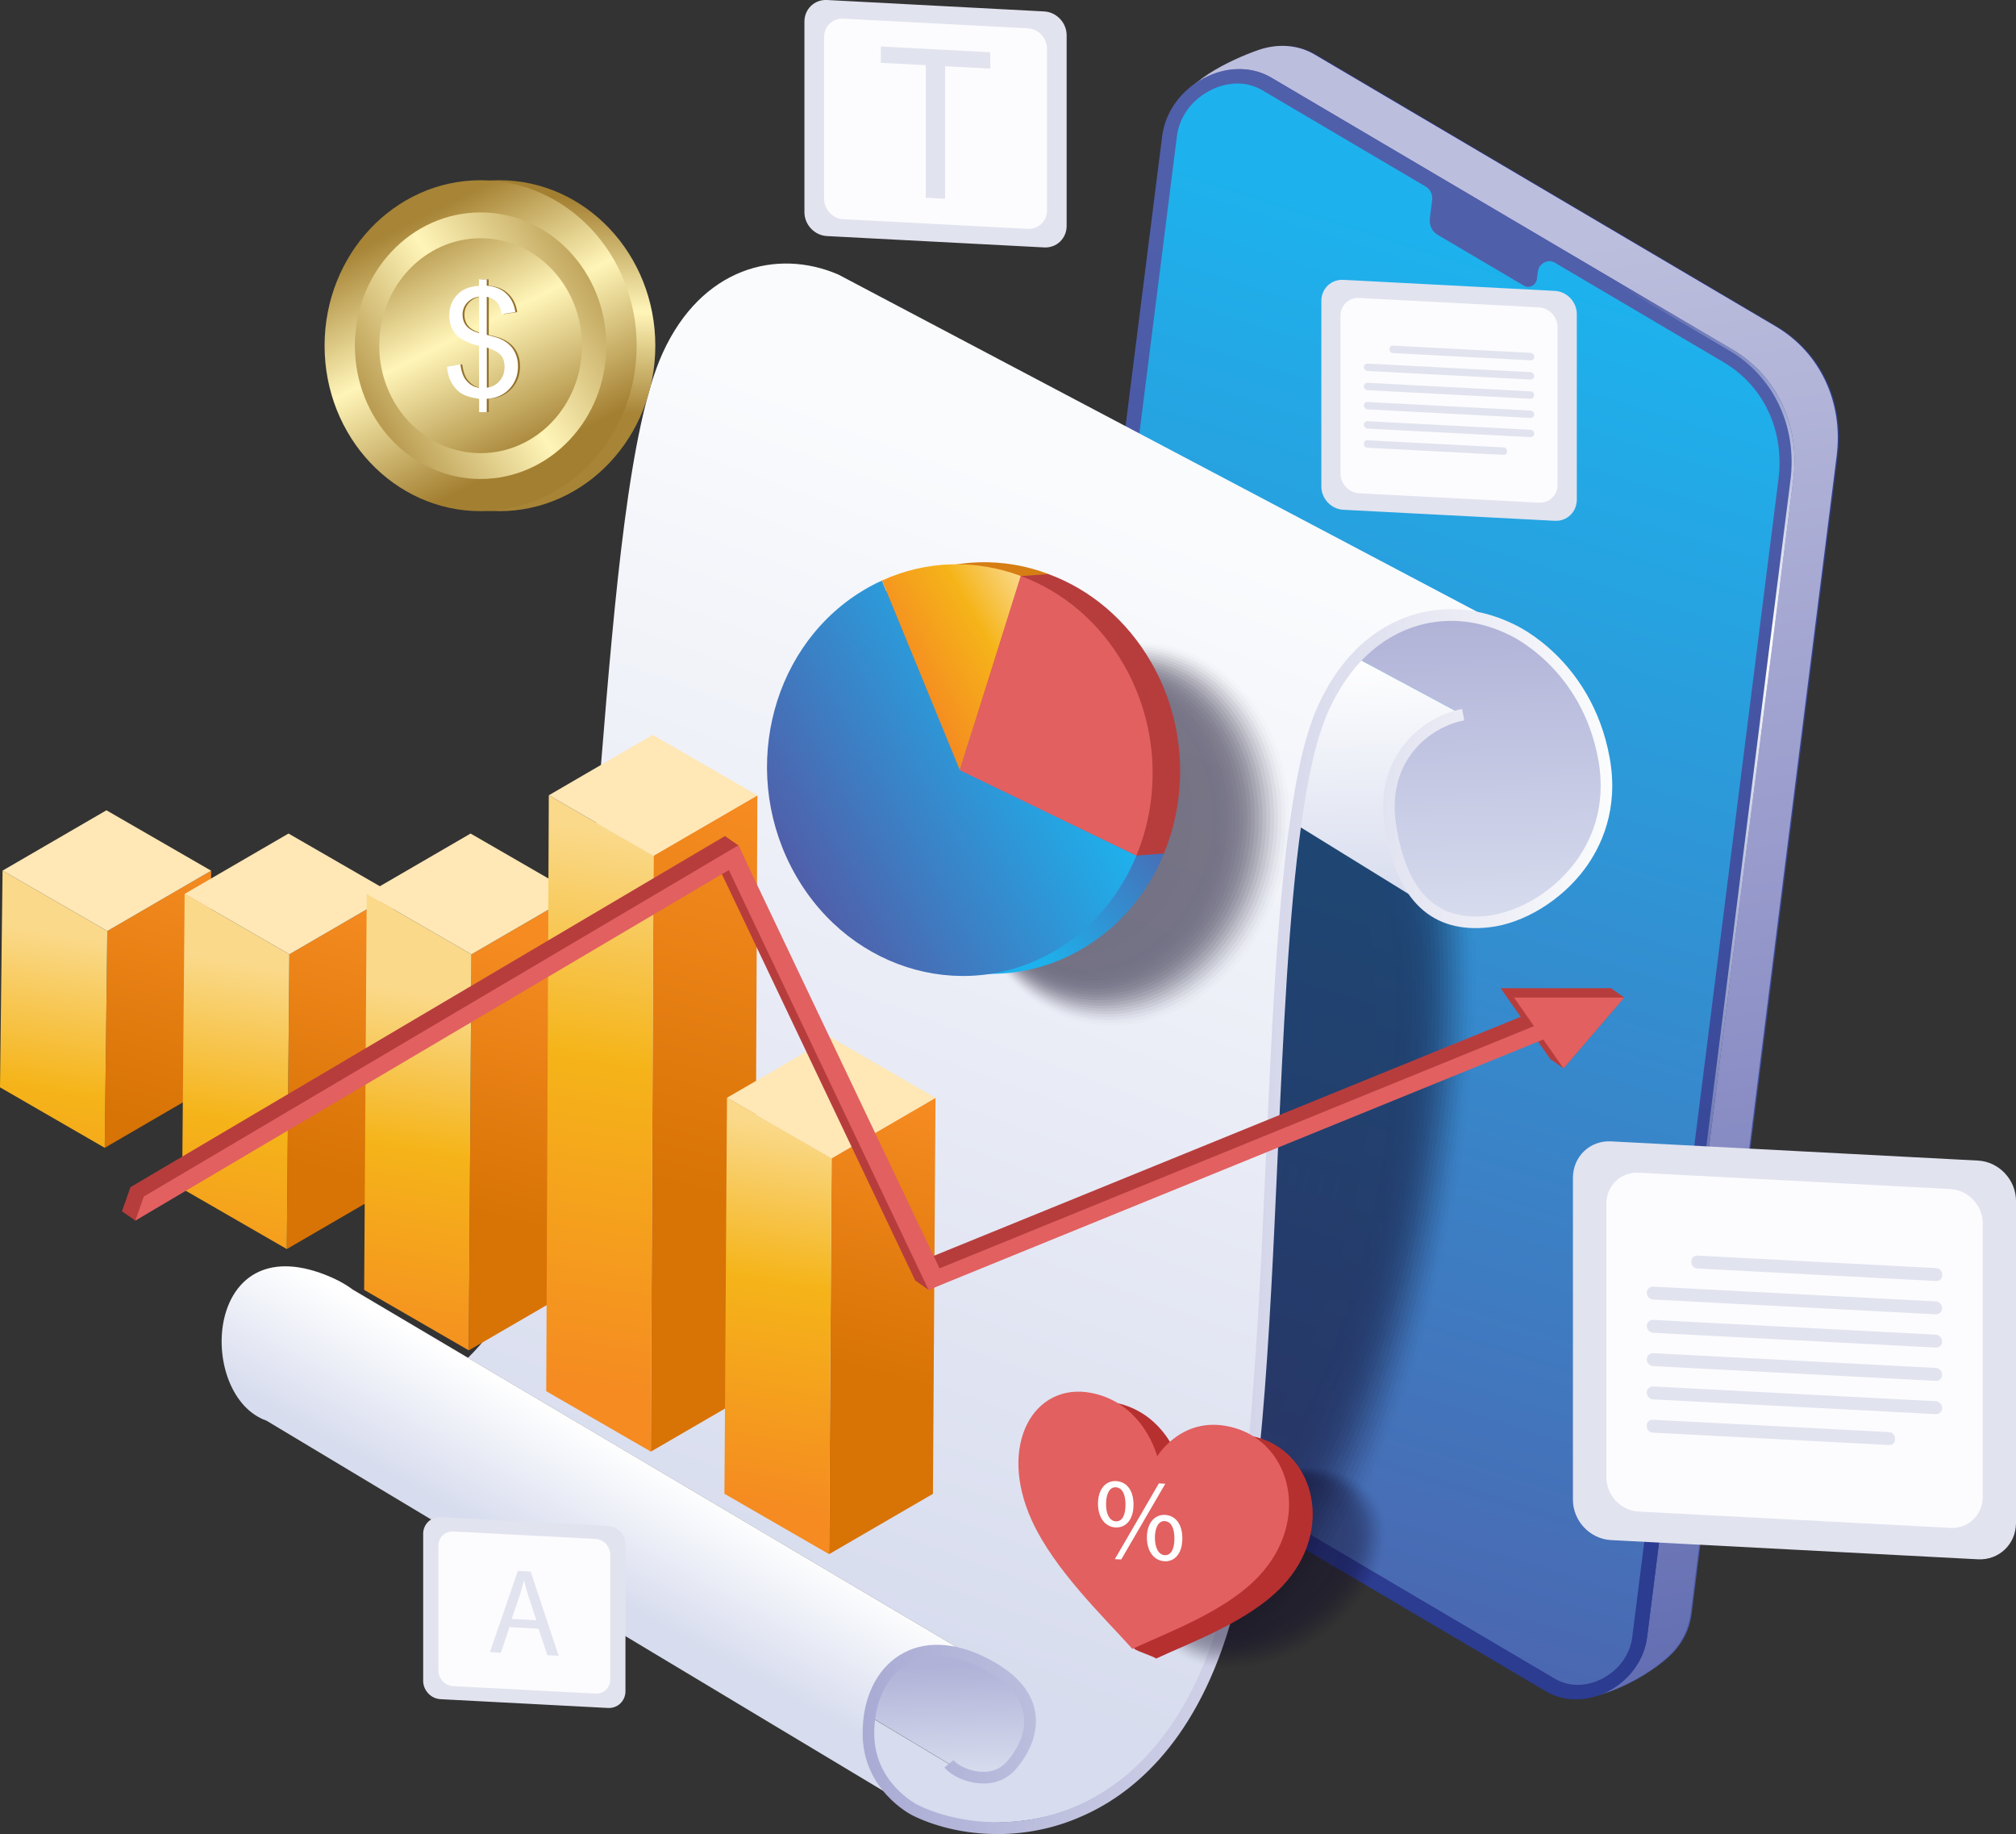 <svg xmlns="http://www.w3.org/2000/svg" xmlns:xlink="http://www.w3.org/1999/xlink" id="Layer_4" x="0px" y="0px" viewBox="0 0 2593.1 2358.8" style="enable-background:new 0 0 2593.1 2358.8;" xml:space="preserve"><rect x="0" y="0" width="2593.1" height="2358.8" fill="#333333" stroke="none"/> <style type="text/css"> .st0{fill:none;} .st1{fill:url(#SVGID_1_);} .st2{fill:url(#SVGID_2_);} .st3{fill:url(#SVGID_3_);} .st4{fill:url(#SVGID_4_);} .st5{fill:url(#SVGID_5_);} .st6{opacity:0.55;} .st7{fill:#0F0A26;fill-opacity:0;} .st8{opacity:1.960000e-02;fill:#0F0A26;enable-background:new ;} .st9{opacity:3.920000e-02;fill:#0F0A26;enable-background:new ;} .st10{opacity:5.880000e-02;fill:#0F0A26;enable-background:new ;} .st11{opacity:7.840000e-02;fill:#0F0A26;enable-background:new ;} .st12{opacity:9.800000e-02;fill:#0F0A26;enable-background:new ;} .st13{opacity:0.118;fill:#0F0A26;enable-background:new ;} .st14{opacity:0.137;fill:#0F0A26;enable-background:new ;} .st15{opacity:0.157;fill:#0F0A26;enable-background:new ;} .st16{opacity:0.176;fill:#0F0A26;enable-background:new ;} .st17{opacity:0.196;fill:#0F0A26;enable-background:new ;} .st18{opacity:0.216;fill:#0F0A26;enable-background:new ;} .st19{opacity:0.235;fill:#0F0A26;enable-background:new ;} .st20{opacity:0.255;fill:#0F0A26;enable-background:new ;} .st21{opacity:0.275;fill:#0F0A26;enable-background:new ;} .st22{opacity:0.294;fill:#0F0A26;enable-background:new ;} .st23{opacity:0.314;fill:#0F0A26;enable-background:new ;} .st24{opacity:0.333;fill:#0F0A26;enable-background:new ;} .st25{opacity:0.353;fill:#0F0A26;enable-background:new ;} .st26{opacity:0.372;fill:#0F0A26;enable-background:new ;} .st27{opacity:0.392;fill:#0F0A26;enable-background:new ;} .st28{opacity:0.412;fill:#0F0A26;enable-background:new ;} .st29{opacity:0.431;fill:#0F0A26;enable-background:new ;} .st30{opacity:0.451;fill:#0F0A26;enable-background:new ;} .st31{opacity:0.471;fill:#0F0A26;enable-background:new ;} .st32{opacity:0.49;fill:#0F0A26;enable-background:new ;} .st33{opacity:0.51;fill:#0F0A26;enable-background:new ;} .st34{opacity:0.529;fill:#0F0A26;enable-background:new ;} .st35{opacity:0.549;fill:#0F0A26;enable-background:new ;} .st36{opacity:0.569;fill:#0F0A26;enable-background:new ;} .st37{opacity:0.588;fill:#0F0A26;enable-background:new ;} .st38{opacity:0.608;fill:#0F0A26;enable-background:new ;} .st39{opacity:0.627;fill:#0F0A26;enable-background:new ;} .st40{opacity:0.647;fill:#0F0A26;enable-background:new ;} .st41{opacity:0.667;fill:#0F0A26;enable-background:new ;} .st42{opacity:0.686;fill:#0F0A26;enable-background:new ;} .st43{opacity:0.706;fill:#0F0A26;enable-background:new ;} .st44{opacity:0.726;fill:#0F0A26;enable-background:new ;} .st45{opacity:0.745;fill:#0F0A26;enable-background:new ;} .st46{opacity:0.765;fill:#0F0A26;enable-background:new ;} .st47{opacity:0.784;fill:#0F0A26;enable-background:new ;} .st48{opacity:0.804;fill:#0F0A26;enable-background:new ;} .st49{opacity:0.824;fill:#0F0A26;enable-background:new ;} .st50{opacity:0.843;fill:#0F0A26;enable-background:new ;} .st51{opacity:0.863;fill:#0F0A26;enable-background:new ;} .st52{opacity:0.882;fill:#0F0A26;enable-background:new ;} .st53{opacity:0.902;fill:#0F0A26;enable-background:new ;} .st54{opacity:0.922;fill:#0F0A26;enable-background:new ;} .st55{opacity:0.941;fill:#0F0A26;enable-background:new ;} .st56{opacity:0.961;fill:#0F0A26;enable-background:new ;} .st57{opacity:0.98;fill:#0F0A26;enable-background:new ;} .st58{fill:#0F0A26;} .st59{fill:url(#SVGID_6_);} .st60{fill:url(#SVGID_7_);} .st61{fill:url(#SVGID_8_);} .st62{fill:url(#SVGID_9_);} .st63{fill:url(#SVGID_10_);} .st64{fill:url(#SVGID_11_);} .st65{opacity:0.43;} .st66{fill:#B73030;} .st67{fill:#E26060;} .st68{fill:#FFFFFF;} .st69{fill:#E1E3EF;} .st70{fill:#FCFCFE;} .st71{fill:url(#SVGID_12_);} .st72{fill:url(#SVGID_13_);} .st73{fill:url(#SVGID_14_);} .st74{fill:#93702A;} .st75{fill:url(#SVGID_15_);} .st76{fill:#D67D13;} .st77{fill:#B73D3D;} .st78{fill:url(#SVGID_16_);} .st79{fill:url(#SVGID_17_);} .st80{enable-background:new ;} .st81{fill:url(#SVGID_18_);} .st82{fill:url(#SVGID_19_);} .st83{fill:#FFE7B6;} .st84{fill:url(#SVGID_20_);} .st85{fill:url(#SVGID_21_);} .st86{fill:url(#SVGID_22_);} .st87{fill:url(#SVGID_23_);} .st88{fill:url(#SVGID_24_);} .st89{fill:url(#SVGID_25_);} .st90{fill:url(#SVGID_26_);} .st91{fill:url(#SVGID_27_);} </style> <rect x="112.5" y="489.8" class="st0" width="2918.6" height="2432.2"></rect> <g> <g> <linearGradient id="SVGID_1_" gradientUnits="userSpaceOnUse" x1="1872.615" y1="1205.985" x2="1536.44" y2="3096.433" gradientTransform="matrix(1 0 0.124 -0.983 -96.074 3396.649)"> <stop offset="0" style="stop-color:#505FAA"></stop> <stop offset="1" style="stop-color:#2C3C91"></stop> </linearGradient> <path class="st1" d="M1456.3,1798l554.6,380c34.7,20.4,114.3-23.8,141.4-52.9c12.4-13.3,21.1-30.2,23.5-49.4l188.1-1489.4 c8.7-69.2-21.3-132.9-78.5-166.6L1692.5,70.1c-22.5-13.3-49-14-72.8-5.6c-34,11.9-100.8,42.6-105.7,81.5l-146.8,1462.7 C1357.2,1687.3,1391.3,1759.7,1456.3,1798z"></path> <linearGradient id="SVGID_2_" gradientUnits="userSpaceOnUse" x1="1871.064" y1="1206.033" x2="1534.889" y2="3096.481" gradientTransform="matrix(1 0 0.124 -0.983 -96.074 3396.649)"> <stop offset="0" style="stop-color:#626EB2"></stop> <stop offset="0.448" style="stop-color:#8F92C7"></stop> <stop offset="1" style="stop-color:#BCBEDD"></stop> </linearGradient> <path class="st2" d="M1454.8,1798l554.6,380c34.7,20.4,114.3-23.8,141.4-52.9c12.4-13.3,21.1-30.2,23.5-49.4l188.1-1489.4 c8.7-69.2-21.3-132.9-78.5-166.6L1690.9,70.1c-22.5-13.3-49-14-72.8-5.6c-34,11.9-100.8,42.6-105.7,81.5l-146.8,1462.7 C1355.7,1687.2,1389.8,1759.7,1454.8,1798z"></path> <linearGradient id="SVGID_3_" gradientUnits="userSpaceOnUse" x1="1774.156" y1="3020.226" x2="1458.5" y2="1557.574" gradientTransform="matrix(1 0 0.124 -0.983 -96.074 3396.649)"> <stop offset="0" style="stop-color:#505FAA"></stop> <stop offset="1" style="stop-color:#2C3C91"></stop> </linearGradient> <path class="st3" d="M1399.2,1827.8l589.5,347.5c50.5,29.8,122.2-8.8,129.9-69.9l188.1-1489.4c8.7-69.2-21.3-132.9-78.5-166.6 L1635.3,99.9c-54.6-32.2-132.2,9.5-140.5,75.6l-184.8,1463C1300,1717.1,1334.2,1789.5,1399.2,1827.8z"></path> <linearGradient id="SVGID_4_" gradientUnits="userSpaceOnUse" x1="1296.407" y1="1247.36" x2="1849.04" y2="3050.526" gradientTransform="matrix(1 0 0.124 -0.983 -96.074 3396.649)"> <stop offset="0" style="stop-color:#505FAA"></stop> <stop offset="1" style="stop-color:#1DB2ED"></stop> </linearGradient> <path class="st4" d="M2216.9,465.8l-217.4-128.2c-8.3-4.9-20.2,1.4-21.4,11.5l-1.3,10c-1,7.5-9.8,12.3-16.1,8.6l-111.4-65.6 c-7.3-4.3-11.2-12.5-10.1-21.4l2.9-23.2c0.9-7.2-2.2-13.9-8.2-17.5l-210-123.8c-9.9-5.8-20.7-8.8-32.4-8.8 c-33.3,0-72.4,26-77.7,68l-184.8,1463c-9.1,71.8,22.1,138.1,81.5,173L2000,2159c8.9,5.2,18.8,7.9,29.3,7.9 c16,0,32.6-6.3,45.7-17.4c13.7-11.5,22.4-27.1,24.5-44l188.1-1489.5C2295.5,553.7,2268.5,496.2,2216.9,465.8z"></path> <linearGradient id="SVGID_5_" gradientUnits="userSpaceOnUse" x1="1532.786" y1="2934.954" x2="2193.017" y2="1751.093" gradientTransform="matrix(1 0 0.124 -0.983 -96.074 3396.649)"> <stop offset="0" style="stop-color:#505FAA"></stop> <stop offset="0.395" style="stop-color:#FFFFFF"></stop> <stop offset="1" style="stop-color:#2C3C91"></stop> </linearGradient> <path class="st5" d="M2228.2,449.5L1635.3,99.9c-21.6-12.8-46.8-13.6-69.9-6.2c22-6.1,45.7-4.4,66.1,7.7L2224.5,451 c57.2,33.7,87.2,97.5,78.5,166.6L2114.9,2107c-4.6,36.8-32.6,65.1-65.1,75.5c34.1-9.4,64-38.7,68.8-77l188.1-1489.4 C2315.4,547,2285.4,483.2,2228.2,449.5z"></path> </g> <g> <g class="st6"> <ellipse transform="matrix(0.186 -0.983 0.983 0.186 -144.516 2870.175)" class="st7" cx="1660.2" cy="1522.3" rx="640.3" ry="215.7"></ellipse> <ellipse transform="matrix(0.186 -0.983 0.983 0.186 -144.79 2867.177)" class="st8" cx="1658.2" cy="1521" rx="631.9" ry="212.8"></ellipse> <ellipse transform="matrix(0.186 -0.983 0.983 0.186 -145.066 2864.18)" class="st9" cx="1656.3" cy="1519.7" rx="623.5" ry="210"></ellipse> <ellipse transform="matrix(0.186 -0.983 0.983 0.186 -145.342 2861.182)" class="st10" cx="1654.3" cy="1518.3" rx="615.1" ry="207.2"></ellipse> <ellipse transform="matrix(0.186 -0.983 0.983 0.186 -145.615 2858.185)" class="st11" cx="1652.4" cy="1517" rx="606.7" ry="204.4"></ellipse> <ellipse transform="matrix(0.186 -0.983 0.983 0.186 -145.891 2855.188)" class="st12" cx="1650.4" cy="1515.7" rx="598.3" ry="201.5"></ellipse> <ellipse transform="matrix(0.186 -0.983 0.983 0.186 -146.167 2852.19)" class="st13" cx="1648.5" cy="1514.3" rx="589.9" ry="198.7"></ellipse> <ellipse transform="matrix(0.186 -0.983 0.983 0.186 -146.441 2849.193)" class="st14" cx="1646.5" cy="1513" rx="581.5" ry="195.9"></ellipse> <ellipse transform="matrix(0.186 -0.983 0.983 0.186 -146.717 2846.197)" class="st15" cx="1644.6" cy="1511.7" rx="573.2" ry="193"></ellipse> <ellipse transform="matrix(0.186 -0.983 0.983 0.186 -146.993 2843.2)" class="st16" cx="1642.7" cy="1510.3" rx="564.8" ry="190.2"></ellipse> <ellipse transform="matrix(0.186 -0.983 0.983 0.186 -147.267 2840.202)" class="st17" cx="1640.7" cy="1509" rx="556.4" ry="187.4"></ellipse> <ellipse transform="matrix(0.186 -0.983 0.983 0.186 -147.543 2837.205)" class="st18" cx="1638.8" cy="1507.7" rx="548" ry="184.6"></ellipse> <ellipse transform="matrix(0.186 -0.983 0.983 0.186 -147.819 2834.209)" class="st19" cx="1636.8" cy="1506.3" rx="539.6" ry="181.7"></ellipse> <ellipse transform="matrix(0.186 -0.983 0.983 0.186 -148.093 2831.21)" class="st20" cx="1634.9" cy="1505" rx="531.2" ry="178.9"></ellipse> <ellipse transform="matrix(0.186 -0.983 0.983 0.186 -148.369 2828.213)" class="st21" cx="1632.9" cy="1503.7" rx="522.8" ry="176.1"></ellipse> <ellipse transform="matrix(0.186 -0.983 0.983 0.186 -148.644 2825.216)" class="st22" cx="1631" cy="1502.3" rx="514.4" ry="173.3"></ellipse> <ellipse transform="matrix(0.186 -0.983 0.983 0.186 -148.918 2822.218)" class="st23" cx="1629" cy="1501" rx="506" ry="170.4"></ellipse> <ellipse transform="matrix(0.186 -0.983 0.983 0.186 -149.194 2819.221)" class="st24" cx="1627.1" cy="1499.7" rx="497.6" ry="167.6"></ellipse> <ellipse transform="matrix(0.186 -0.983 0.983 0.186 -149.47 2816.224)" class="st25" cx="1625.1" cy="1498.3" rx="489.2" ry="164.8"></ellipse> <ellipse transform="matrix(0.186 -0.983 0.983 0.186 -149.744 2813.227)" class="st26" cx="1623.2" cy="1497" rx="480.8" ry="161.9"></ellipse> <ellipse transform="matrix(0.186 -0.983 0.983 0.186 -150.02 2810.229)" class="st27" cx="1621.2" cy="1495.7" rx="472.4" ry="159.1"></ellipse> <ellipse transform="matrix(0.186 -0.983 0.983 0.186 -150.296 2807.233)" class="st28" cx="1619.3" cy="1494.3" rx="464" ry="156.3"></ellipse> <ellipse transform="matrix(0.186 -0.983 0.983 0.186 -150.571 2804.233)" class="st29" cx="1617.3" cy="1493" rx="455.6" ry="153.5"></ellipse> <ellipse transform="matrix(0.186 -0.983 0.983 0.186 -150.847 2801.238)" class="st30" cx="1615.4" cy="1491.7" rx="447.2" ry="150.6"></ellipse> <ellipse transform="matrix(0.186 -0.983 0.983 0.186 -151.123 2798.241)" class="st31" cx="1613.5" cy="1490.3" rx="438.8" ry="147.8"></ellipse> <ellipse transform="matrix(0.186 -0.983 0.983 0.186 -151.397 2795.242)" class="st32" cx="1611.5" cy="1489" rx="430.4" ry="145"></ellipse> <ellipse transform="matrix(0.186 -0.983 0.983 0.186 -151.672 2792.246)" class="st33" cx="1609.6" cy="1487.7" rx="422" ry="142.2"></ellipse> <ellipse transform="matrix(0.186 -0.983 0.983 0.186 -151.948 2789.25)" class="st34" cx="1607.6" cy="1486.3" rx="413.7" ry="139.3"></ellipse> <ellipse transform="matrix(0.186 -0.983 0.983 0.186 -152.222 2786.251)" class="st35" cx="1605.7" cy="1485" rx="405.3" ry="136.5"></ellipse> <ellipse transform="matrix(0.186 -0.983 0.983 0.186 -152.499 2783.256)" class="st36" cx="1603.7" cy="1483.7" rx="396.9" ry="133.7"></ellipse> <ellipse transform="matrix(0.186 -0.983 0.983 0.186 -152.774 2780.258)" class="st37" cx="1601.8" cy="1482.3" rx="388.5" ry="130.8"></ellipse> <ellipse transform="matrix(0.186 -0.983 0.983 0.186 -153.048 2777.26)" class="st38" cx="1599.8" cy="1481" rx="380.1" ry="128"></ellipse> <ellipse transform="matrix(0.186 -0.983 0.983 0.186 -153.324 2774.264)" class="st39" cx="1597.9" cy="1479.7" rx="371.7" ry="125.2"></ellipse> <ellipse transform="matrix(0.186 -0.983 0.983 0.186 -153.6 2771.267)" class="st40" cx="1595.9" cy="1478.3" rx="363.3" ry="122.4"></ellipse> <ellipse transform="matrix(0.186 -0.983 0.983 0.186 -153.874 2768.268)" class="st41" cx="1594" cy="1477" rx="354.9" ry="119.5"></ellipse> <ellipse transform="matrix(0.186 -0.983 0.983 0.186 -154.15 2765.273)" class="st42" cx="1592" cy="1475.7" rx="346.5" ry="116.7"></ellipse> <ellipse transform="matrix(0.186 -0.983 0.983 0.186 -154.426 2762.276)" class="st43" cx="1590.1" cy="1474.3" rx="338.1" ry="113.9"></ellipse> <ellipse transform="matrix(0.186 -0.983 0.983 0.186 -154.7 2759.28)" class="st44" cx="1588.1" cy="1473" rx="329.7" ry="111.1"></ellipse> <ellipse transform="matrix(0.186 -0.983 0.983 0.186 -154.976 2756.282)" class="st45" cx="1586.2" cy="1471.7" rx="321.3" ry="108.2"></ellipse> <ellipse transform="matrix(0.186 -0.983 0.983 0.186 -155.251 2753.286)" class="st46" cx="1584.3" cy="1470.4" rx="312.9" ry="105.4"></ellipse> <ellipse transform="matrix(0.186 -0.983 0.983 0.186 -155.526 2750.29)" class="st47" cx="1582.3" cy="1469" rx="304.5" ry="102.6"></ellipse> <ellipse transform="matrix(0.186 -0.983 0.983 0.186 -155.801 2747.293)" class="st48" cx="1580.4" cy="1467.7" rx="296.1" ry="99.7"></ellipse> <ellipse transform="matrix(0.186 -0.983 0.983 0.186 -156.077 2744.295)" class="st49" cx="1578.4" cy="1466.4" rx="287.7" ry="96.9"></ellipse> <ellipse transform="matrix(0.186 -0.983 0.983 0.186 -156.352 2741.3)" class="st50" cx="1576.5" cy="1465" rx="279.3" ry="94.1"></ellipse> <ellipse transform="matrix(0.186 -0.983 0.983 0.186 -156.627 2738.303)" class="st51" cx="1574.5" cy="1463.7" rx="270.9" ry="91.3"></ellipse> <ellipse transform="matrix(0.186 -0.983 0.983 0.186 -156.904 2735.304)" class="st52" cx="1572.6" cy="1462.4" rx="262.5" ry="88.4"></ellipse> <ellipse transform="matrix(0.186 -0.983 0.983 0.186 -157.179 2732.31)" class="st53" cx="1570.6" cy="1461" rx="254.2" ry="85.6"></ellipse> <ellipse transform="matrix(0.186 -0.983 0.983 0.186 -157.454 2729.312)" class="st54" cx="1568.7" cy="1459.7" rx="245.8" ry="82.8"></ellipse> <ellipse transform="matrix(0.186 -0.983 0.983 0.186 -157.731 2726.318)" class="st55" cx="1566.7" cy="1458.4" rx="237.4" ry="80"></ellipse> <ellipse transform="matrix(0.186 -0.983 0.983 0.186 -158.005 2723.32)" class="st56" cx="1564.8" cy="1457" rx="229" ry="77.1"></ellipse> <ellipse transform="matrix(0.186 -0.983 0.983 0.186 -158.28 2720.323)" class="st57" cx="1562.8" cy="1455.7" rx="220.6" ry="74.3"></ellipse> <ellipse transform="matrix(0.186 -0.983 0.983 0.186 -158.557 2717.329)" class="st58" cx="1560.9" cy="1454.4" rx="212.2" ry="71.5"></ellipse> </g> <linearGradient id="SVGID_6_" gradientUnits="userSpaceOnUse" x1="1397.639" y1="2669.533" x2="945.236" y2="1233.758" gradientTransform="matrix(0.993 5.190000e-02 0 -1 23.482 3243.749)"> <stop offset="0" style="stop-color:#FAFBFD"></stop> <stop offset="1" style="stop-color:#D7DCEE"></stop> </linearGradient> <path class="st59" d="M1944.1,810.1c-65.3-32.1-143.1-24.2-199.4,35.9c-16,17.1-30.3,38.5-42.1,64.2c-16,35-27.6,86.8-36.2,149.7 c-40.4,285.8-23.4,803.6-92.9,1032.6c-84.6,279-305.1,267.5-396.8,235.5c-9.2-3.2-17.5-8.4-24.6-15l-0.9-0.6 c-25.8-24.1-37.7-66.5-33.2-105.2l103,61.6c25.2,27,57.3,22.1,79.2,3c5-4.5,9.8-10,13.4-15.7c1.5-2,2.7-4,3.6-6.1 c3.9-7.6,6.8-16.1,8-24.7c1.2-8,0.9-16.4-1.2-24.9c-0.3-1.8-0.9-3.3-1.5-5.2c-0.6-1.8-1.2-3.6-1.8-5.2c-0.6-1.8-1.5-3.7-2.4-5.2 c-0.9-1.8-1.8-3.4-3-5.2c-3-4.9-6.8-9.9-11.6-14.7c-1.5-1.9-3.3-3.5-5-4.7c-3.6-3.5-7.4-6.4-11.6-9.3c-2.4-1.3-4.5-2.9-6.8-4.2 c-2.4-1.3-4.7-2.6-7.4-4c-2.7-1.6-5.3-3-8-4l-663-392.4c38-37.2,70.9-90.8,93.8-165.8c82.2-270.5,71.2-939.1,156.7-1126.6 c49.9-109.5,146.6-135.2,226.4-100.6l2.4,1.3l20.8,11L1944.1,810.1z"></path> <linearGradient id="SVGID_7_" gradientUnits="userSpaceOnUse" x1="1202.114" y1="1162.746" x2="1212.284" y2="1025.94" gradientTransform="matrix(0.993 5.190000e-02 0 -1 23.482 3243.749)"> <stop offset="0" style="stop-color:#B0B2D7"></stop> <stop offset="1" style="stop-color:#D7DCEE"></stop> </linearGradient> <path class="st60" d="M1325,2225c-1.2,8.6-3.9,17.1-8,24.7c-0.9,2-2.1,4.1-3.6,6.1c-3.6,5.8-8.3,11.2-13.4,15.7 c-22,19.2-54,24.1-79.2-3l-103-61.6c6.2-56.2,47.2-104.3,130-75.4c5.9,2.1,11.6,4.5,16.9,6.9c2.7,1,5.3,2.4,8,4 c2.7,1.3,5,2.7,7.4,4c2.4,1.3,4.5,2.9,6.8,4.2c4.2,2.9,8,5.8,11.6,9.3c1.8,1.3,3.6,2.9,5,4.7c4.7,4.7,8.6,9.7,11.6,14.7 c1.2,1.9,2.1,3.4,3,5.2c0.9,1.5,1.8,3.4,2.4,5.2c0.6,1.5,1.2,3.4,1.8,5.2c0.6,1.8,1.2,3.4,1.5,5.2 C1325.8,2208.6,1326.1,2217,1325,2225z"></path> <linearGradient id="SVGID_8_" gradientUnits="userSpaceOnUse" x1="1885.839" y1="2550.873" x2="1915.105" y2="2157.204" gradientTransform="matrix(0.993 5.190000e-02 0 -1 23.482 3243.749)"> <stop offset="0" style="stop-color:#B0B2D7"></stop> <stop offset="1" style="stop-color:#D7DCEE"></stop> </linearGradient> <path class="st61" d="M1829.8,1160.8l-0.6-0.3c-13.9-13-24.9-30.6-31.8-54C1750,943.1,1882,919.5,1882,919.5L1744.6,846 c56.4-60.1,134.1-68,199.4-35.9c55.5,27.1,101.8,82.8,117.8,159.8C2096.6,1135.3,1913.2,1236.9,1829.8,1160.8z"></path> <linearGradient id="SVGID_9_" gradientUnits="userSpaceOnUse" x1="1752.865" y1="2489.177" x2="1776.255" y2="2174.539" gradientTransform="matrix(0.993 5.190000e-02 0 -1 23.482 3243.749)"> <stop offset="0" style="stop-color:#FFFFFF"></stop> <stop offset="1" style="stop-color:#D7DCEE"></stop> </linearGradient> <path class="st62" d="M1797.4,1106.5c6.8,23.4,17.8,41,31.8,54l-162.9-100.6c8.6-62.9,20.2-114.6,36.2-149.7 c11.9-25.7,26.1-47.1,42.1-64.2l137.4,73.6C1882,919.5,1750,943.1,1797.4,1106.5z"></path> <linearGradient id="SVGID_10_" gradientUnits="userSpaceOnUse" x1="784.77" y1="1421.969" x2="703.492" y2="1259.412" gradientTransform="matrix(0.993 5.190000e-02 0 -1 23.482 3243.749)"> <stop offset="0" style="stop-color:#FFFFFF"></stop> <stop offset="1" style="stop-color:#D7DCEE"></stop> </linearGradient> <path class="st63" d="M1264.7,2138.5c-5.3-2.4-11-4.8-16.9-6.9c-82.8-28.8-123.8,19.2-130,75.4c-4.5,38.6,7.4,81.1,33.2,105.2 l-808.2-485.1c-88.7-31-82.2-242.9,68.9-190.1c16.9,6,30.6,13,41.3,21l0.9,0.6l179.6,106.3L1264.7,2138.5z"></path> <g> <linearGradient id="SVGID_11_" gradientUnits="userSpaceOnUse" x1="1094.136" y1="1753.449" x2="2065.317" y2="1753.449" gradientTransform="matrix(0.993 5.190000e-02 0 -1 23.482 3243.749)"> <stop offset="0" style="stop-color:#A9ABD4"></stop> <stop offset="1" style="stop-color:#FBFCFD"></stop> </linearGradient> <path class="st64" d="M1282.8,2358.8c-4,0-7.9-0.1-11.9-0.3c-35.2-1.5-69.9-10.1-97.7-24c-2.6-1.3-62.9-32.7-63.6-103.7 c-0.5-45.6,16.9-82.9,47.6-102.1c29.9-18.8,69.3-17.7,110.8,3c36.9,18.4,58.2,41.6,63.3,69.1c6.8,36.7-18,67.2-25.8,75.7 c-10.9,11.9-25.7,17.9-43,17.2c-21-0.8-40.2-11.2-47.7-20.6l11.7-9.3c4.6,5.9,19.9,14.3,36.5,14.9c12.9,0.5,23.4-3.7,31.4-12.4 c6.6-7.2,27.7-33,22.1-62.9c-4.2-22.7-22.8-42.3-55.2-58.5c-36.7-18.3-70.9-19.6-96.2-3.7c-25.8,16.2-41,49.5-40.6,89.3 c0.6,61.7,53.1,89.3,55.4,90.5c44.4,22.3,124.7,36.1,204.4,1.8c83.7-36,146.6-116.5,181.9-232.8c41-135.3,51.8-373.3,62.2-603.6 c7.2-160.3,14.1-311.7,30.5-427.9c9.4-68.4,21.4-118.1,36.8-151.8c12-25.9,26.6-48.1,43.5-66.2c55.3-59,135.1-73.4,208.1-37.6 c2.4,1.1,26.4,12.2,53.2,38.1c25.4,24.6,58.2,67.8,70,133.9c11.9,66.2-11,114.1-32.2,142.7c-30.2,40.5-78.3,70-122.7,75 c-74.1,8.4-119.3-34.5-134.4-127.7c-8.6-53.2,9.4-88.6,26-108.8c18.6-22.7,46-39.2,73.5-44.3l2.7,14.7 c-42.7,7.9-101.3,50.6-87.4,136c13.7,85,52.3,122.7,118,115.2c30.7-3.5,78.5-23.7,112.4-69.1c19.5-26.2,40.4-70.2,29.5-131.1 c-21.4-119-113.8-160.6-114.7-161l-0.3-0.1c-66.9-32.9-140-19.8-190.7,34.3c-15.8,16.9-29.5,37.8-40.8,62.2 c-14.8,32.3-26.4,80.6-35.6,147.6c-16.3,115.5-23.1,266.6-30.4,426.5c-10.4,231.1-21.2,470.2-62.8,607.2 c-46.2,152.5-129,215.9-190.3,242.2C1356.6,2351.3,1319.7,2358.8,1282.8,2358.8z"></path> </g> </g> <g> <g class="st65"> <ellipse transform="matrix(0.84 -0.542 0.542 0.84 -832.864 1208.932)" class="st7" cx="1633.9" cy="2017" rx="166.6" ry="115.3"></ellipse> <ellipse transform="matrix(0.84 -0.542 0.542 0.84 -832.536 1208.349)" class="st8" cx="1633.1" cy="2016.1" rx="164.4" ry="113.8"></ellipse> <ellipse transform="matrix(0.84 -0.542 0.542 0.84 -832.208 1207.767)" class="st9" cx="1632.2" cy="2015.3" rx="162.3" ry="112.3"></ellipse> <ellipse transform="matrix(0.84 -0.542 0.542 0.84 -831.881 1207.186)" class="st10" cx="1631.4" cy="2014.4" rx="160.1" ry="110.8"></ellipse> <ellipse transform="matrix(0.84 -0.542 0.542 0.84 -831.555 1206.606)" class="st11" cx="1630.6" cy="2013.6" rx="157.9" ry="109.2"></ellipse> <ellipse transform="matrix(0.84 -0.542 0.542 0.84 -831.226 1206.023)" class="st12" cx="1629.8" cy="2012.8" rx="155.7" ry="107.7"></ellipse> <ellipse transform="matrix(0.84 -0.542 0.542 0.84 -830.899 1205.441)" class="st13" cx="1629" cy="2011.9" rx="153.5" ry="106.2"></ellipse> <ellipse transform="matrix(0.84 -0.542 0.542 0.84 -830.571 1204.86)" class="st14" cx="1628.1" cy="2011.1" rx="151.3" ry="104.7"></ellipse> <ellipse transform="matrix(0.84 -0.542 0.542 0.84 -830.242 1204.278)" class="st15" cx="1627.3" cy="2010.2" rx="149.1" ry="103.2"></ellipse> <ellipse transform="matrix(0.84 -0.542 0.542 0.84 -829.916 1203.697)" class="st16" cx="1626.5" cy="2009.4" rx="147" ry="101.7"></ellipse> <ellipse transform="matrix(0.84 -0.542 0.542 0.84 -829.587 1203.115)" class="st17" cx="1625.7" cy="2008.5" rx="144.8" ry="100.2"></ellipse> <ellipse transform="matrix(0.84 -0.542 0.542 0.84 -829.258 1202.533)" class="st18" cx="1624.8" cy="2007.7" rx="142.6" ry="98.7"></ellipse> <ellipse transform="matrix(0.84 -0.542 0.542 0.84 -828.932 1201.951)" class="st19" cx="1624" cy="2006.8" rx="140.4" ry="97.2"></ellipse> <ellipse transform="matrix(0.84 -0.542 0.542 0.84 -828.607 1201.37)" class="st20" cx="1623.2" cy="2006" rx="138.2" ry="95.6"></ellipse> <ellipse transform="matrix(0.84 -0.542 0.542 0.84 -828.278 1200.788)" class="st21" cx="1622.4" cy="2005.1" rx="136" ry="94.1"></ellipse> <ellipse transform="matrix(0.84 -0.542 0.542 0.84 -827.949 1200.206)" class="st22" cx="1621.5" cy="2004.3" rx="133.9" ry="92.6"></ellipse> <ellipse transform="matrix(0.84 -0.542 0.542 0.84 -827.62 1199.625)" class="st23" cx="1620.7" cy="2003.4" rx="131.7" ry="91.1"></ellipse> <ellipse transform="matrix(0.84 -0.542 0.542 0.84 -827.294 1199.043)" class="st24" cx="1619.9" cy="2002.6" rx="129.5" ry="89.6"></ellipse> <ellipse transform="matrix(0.84 -0.542 0.542 0.84 -826.964 1198.461)" class="st25" cx="1619.1" cy="2001.7" rx="127.3" ry="88.1"></ellipse> <ellipse transform="matrix(0.84 -0.542 0.542 0.84 -826.639 1197.88)" class="st26" cx="1618.3" cy="2000.9" rx="125.1" ry="86.6"></ellipse> <ellipse transform="matrix(0.84 -0.542 0.542 0.84 -826.312 1197.298)" class="st27" cx="1617.4" cy="2000.1" rx="122.9" ry="85.1"></ellipse> <ellipse transform="matrix(0.84 -0.542 0.542 0.84 -825.986 1196.717)" class="st28" cx="1616.6" cy="1999.2" rx="120.7" ry="83.6"></ellipse> <ellipse transform="matrix(0.84 -0.542 0.542 0.84 -825.659 1196.135)" class="st29" cx="1615.8" cy="1998.4" rx="118.6" ry="82"></ellipse> <ellipse transform="matrix(0.84 -0.542 0.542 0.84 -825.328 1195.554)" class="st30" cx="1615" cy="1997.5" rx="116.4" ry="80.5"></ellipse> <ellipse transform="matrix(0.84 -0.542 0.542 0.84 -825.002 1194.972)" class="st31" cx="1614.1" cy="1996.7" rx="114.2" ry="79"></ellipse> <ellipse transform="matrix(0.84 -0.542 0.542 0.84 -824.674 1194.39)" class="st32" cx="1613.3" cy="1995.8" rx="112" ry="77.5"></ellipse> <ellipse transform="matrix(0.84 -0.542 0.542 0.84 -824.348 1193.809)" class="st33" cx="1612.5" cy="1995" rx="109.8" ry="76"></ellipse> <ellipse transform="matrix(0.84 -0.542 0.542 0.84 -824.02 1193.227)" class="st34" cx="1611.7" cy="1994.1" rx="107.6" ry="74.5"></ellipse> <ellipse transform="matrix(0.84 -0.542 0.542 0.84 -823.689 1192.645)" class="st35" cx="1610.9" cy="1993.3" rx="105.5" ry="73"></ellipse> <ellipse transform="matrix(0.84 -0.542 0.542 0.84 -823.363 1192.063)" class="st36" cx="1610" cy="1992.4" rx="103.3" ry="71.5"></ellipse> <ellipse transform="matrix(0.84 -0.542 0.542 0.84 -823.037 1191.482)" class="st37" cx="1609.2" cy="1991.6" rx="101.1" ry="69.9"></ellipse> <ellipse transform="matrix(0.84 -0.542 0.542 0.84 -822.709 1190.9)" class="st38" cx="1608.4" cy="1990.7" rx="98.9" ry="68.4"></ellipse> <ellipse transform="matrix(0.84 -0.542 0.542 0.84 -822.379 1190.318)" class="st39" cx="1607.6" cy="1989.9" rx="96.7" ry="66.9"></ellipse> <ellipse transform="matrix(0.84 -0.542 0.542 0.84 -822.054 1189.737)" class="st40" cx="1606.7" cy="1989.1" rx="94.5" ry="65.4"></ellipse> <ellipse transform="matrix(0.84 -0.542 0.542 0.84 -821.719 1189.155)" class="st41" cx="1605.9" cy="1988.2" rx="92.4" ry="63.9"></ellipse> <ellipse transform="matrix(0.84 -0.542 0.542 0.84 -821.394 1188.573)" class="st42" cx="1605.1" cy="1987.4" rx="90.2" ry="62.4"></ellipse> <ellipse transform="matrix(0.84 -0.542 0.542 0.84 -821.068 1187.992)" class="st43" cx="1604.3" cy="1986.5" rx="88" ry="60.9"></ellipse> <ellipse transform="matrix(0.84 -0.542 0.542 0.84 -820.734 1187.409)" class="st44" cx="1603.5" cy="1985.7" rx="85.8" ry="59.4"></ellipse> <ellipse transform="matrix(0.84 -0.542 0.542 0.84 -820.41 1186.828)" class="st45" cx="1602.6" cy="1984.8" rx="83.6" ry="57.9"></ellipse> <ellipse transform="matrix(0.84 -0.542 0.542 0.84 -820.081 1186.246)" class="st46" cx="1601.8" cy="1984" rx="81.4" ry="56.3"></ellipse> <ellipse transform="matrix(0.84 -0.542 0.542 0.84 -819.754 1185.665)" class="st47" cx="1601" cy="1983.1" rx="79.2" ry="54.8"></ellipse> <ellipse transform="matrix(0.84 -0.542 0.542 0.84 -819.42 1185.082)" class="st48" cx="1600.2" cy="1982.3" rx="77.1" ry="53.3"></ellipse> <ellipse transform="matrix(0.84 -0.542 0.542 0.84 -819.096 1184.501)" class="st49" cx="1599.3" cy="1981.4" rx="74.9" ry="51.8"></ellipse> <ellipse transform="matrix(0.84 -0.542 0.542 0.84 -818.763 1183.918)" class="st50" cx="1598.5" cy="1980.6" rx="72.7" ry="50.3"></ellipse> <ellipse transform="matrix(0.84 -0.542 0.542 0.84 -818.44 1183.337)" class="st51" cx="1597.7" cy="1979.7" rx="70.5" ry="48.8"></ellipse> <ellipse transform="matrix(0.84 -0.542 0.542 0.84 -818.108 1182.755)" class="st52" cx="1596.9" cy="1978.9" rx="68.3" ry="47.3"></ellipse> <ellipse transform="matrix(0.84 -0.542 0.542 0.84 -817.787 1182.174)" class="st53" cx="1596" cy="1978" rx="66.1" ry="45.8"></ellipse> <ellipse transform="matrix(0.84 -0.542 0.542 0.84 -817.452 1181.592)" class="st54" cx="1595.2" cy="1977.2" rx="64" ry="44.3"></ellipse> <ellipse transform="matrix(0.84 -0.542 0.542 0.84 -817.124 1181.011)" class="st55" cx="1594.4" cy="1976.3" rx="61.8" ry="42.7"></ellipse> <ellipse transform="matrix(0.84 -0.542 0.542 0.84 -816.796 1180.429)" class="st56" cx="1593.6" cy="1975.5" rx="59.6" ry="41.2"></ellipse> <ellipse transform="matrix(0.84 -0.542 0.542 0.84 -816.454 1179.845)" class="st57" cx="1592.8" cy="1974.6" rx="57.4" ry="39.7"></ellipse> <ellipse transform="matrix(0.84 -0.542 0.542 0.84 -816.135 1179.264)" class="st58" cx="1591.9" cy="1973.8" rx="55.2" ry="38.2"></ellipse> </g> <g> <path class="st66" d="M1618.6,1849c-66.6-19.4-99.7,36.5-99.7,36.5s-17-68.1-84.4-81.5c-73.8-14.6-121.6,66.1-76.8,164.2 c27,59.2,64,111.6,101.7,152.5c2.5,2.7,25.3,9.8,27.6,12.4c45.2-21.1,119.8-47.9,162.7-93.5 C1716.2,1968.7,1691.6,1870.3,1618.6,1849z"></path> <path class="st67" d="M1588.2,1836.5c-66.6-19.4-99.7,36.5-99.7,36.5s-17-68.1-84.4-81.5c-73.8-14.6-121.6,66.1-76.8,164.2 c28.8,63.1,92.1,123.6,129.2,164.9c45.2-21.1,119.8-47.9,162.7-93.5C1685.8,1956.2,1661.2,1857.7,1588.2,1836.5z"></path> </g> <g> <path class="st68" d="M1458,1935c0,20.5-10.7,30.1-23.2,29.4c-12-0.6-22.4-10.9-22.5-30.5c0-19.4,10.5-29.8,23.3-29.1 C1449.1,1905.6,1458,1916.5,1458,1935z M1422.7,1934.1c-0.3,12.4,4.3,22,12.5,22.5c8.6,0.4,12.5-8.6,12.5-21.5 c0-11.8-3.4-21.8-12.5-22.3C1427,1912.3,1422.7,1921.8,1422.7,1934.1z M1434,2005.2l56.6-97.4l8.3,0.4l-56.7,97.4L1434,2005.2z M1520.8,1978.5c0,20.5-10.7,30.1-23,29.4c-12-0.6-22.4-10.9-22.6-30.3c0-19.6,10.5-29.9,23.3-29.3 C1512,1949.1,1520.8,1960,1520.8,1978.5z M1485.5,1977.6c-0.1,12.4,4.6,22.1,12.6,22.5c8.6,0.4,12.5-8.6,12.5-21.5 c0-11.8-3.4-21.8-12.5-22.3C1489.9,1955.8,1485.5,1965.3,1485.5,1977.6z"></path> </g> </g> <g> <path class="st69" d="M2544.1,2005.4l-471.9-24.7c-27.1-1.4-49-24.7-49-51.9v-414.1c0-27.3,21.9-48.2,49-46.8l471.9,24.7 c27.1,1.4,49,24.7,49,51.9v414.1C2593.1,1985.9,2571.2,2006.8,2544.1,2005.4z"></path> <path class="st70" d="M2508.7,1965l-400.9-21c-23-1.2-41.6-21-41.6-44.1v-351.9c0-23.2,18.6-41,41.6-39.8l400.9,21 c23,1.2,41.6,21,41.6,44.1v351.9C2550.3,1948.4,2531.7,1966.2,2508.7,1965z"></path> <g> <path class="st69" d="M2490.6,1647.5l-307.5-16.1c-4.2-0.2-7.6-3.8-7.6-8v-1.3c0-4.2,3.4-7.5,7.6-7.3l307.5,16.1 c4.2,0.2,7.6,3.8,7.6,8v1.3C2498.2,1644.4,2494.8,1647.7,2490.6,1647.5z"></path> <path class="st69" d="M2489.9,1690.3l-363.5-19c-4.5-0.2-8.2-4.2-8.2-8.7l0,0c0-4.6,3.7-8.1,8.2-7.9l363.5,19 c4.5,0.2,8.2,4.2,8.2,8.7l0,0C2498.2,1687,2494.5,1690.5,2489.9,1690.3z"></path> <path class="st69" d="M2489.9,1733.1l-363.5-19c-4.5-0.2-8.2-4.2-8.2-8.7l0,0c0-4.6,3.7-8.1,8.2-7.9l363.5,19 c4.5,0.2,8.2,4.2,8.2,8.7l0,0C2498.2,1729.8,2494.5,1733.3,2489.9,1733.1z"></path> <path class="st69" d="M2489.9,1775.9l-363.5-19c-4.5-0.2-8.2-4.2-8.2-8.7l0,0c0-4.6,3.7-8.1,8.2-7.9l363.5,19 c4.5,0.2,8.2,4.2,8.2,8.7l0,0C2498.2,1772.6,2494.5,1776.1,2489.9,1775.9z"></path> <path class="st69" d="M2489.9,1818.7l-363.5-19c-4.5-0.2-8.2-4.2-8.2-8.7l0,0c0-4.6,3.7-8.1,8.2-7.9l363.5,19 c4.5,0.2,8.2,4.2,8.2,8.7l0,0C2498.2,1815.4,2494.5,1818.9,2489.9,1818.7z"></path> <path class="st69" d="M2429.9,1858.4l-304.1-15.9c-4.2-0.2-7.6-3.8-7.6-8v-1.4c0-4.2,3.4-7.4,7.6-7.2l304.1,15.9 c4.2,0.2,7.6,3.8,7.6,8v1.4C2437.5,1855.4,2434.1,1858.6,2429.9,1858.4z"></path> </g> </g> <g> <path class="st69" d="M1999.9,669.8l-272-14.2c-15.6-0.8-28.3-14.2-28.3-29.9V386.9c0-15.7,12.6-27.8,28.3-27l272,14.2 c15.6,0.8,28.3,14.2,28.3,29.9v238.7C2028.1,658.5,2015.5,670.6,1999.9,669.8z"></path> <path class="st70" d="M1979.4,646.5l-231.2-12.1c-13.3-0.7-24-12.1-24-25.4V406.1c0-13.4,10.7-23.6,24-22.9l231.2,12.1 c13.3,0.7,24,12.1,24,25.4v202.9C2003.5,636.9,1992.7,647.2,1979.4,646.5z"></path> <g> <path class="st69" d="M1969,463.4l-177.3-9.3c-2.4-0.1-4.4-2.2-4.4-4.6v-0.8c0-2.4,2-4.3,4.4-4.2l177.3,9.3 c2.4,0.1,4.4,2.2,4.4,4.6v0.8C1973.4,461.7,1971.4,463.6,1969,463.4z"></path> <path class="st69" d="M1968.6,488.1l-209.5-11c-2.6-0.1-4.8-2.4-4.8-5l0,0c0-2.6,2.1-4.7,4.8-4.5l209.5,11c2.6,0.1,4.8,2.4,4.8,5 l0,0C1973.4,486.2,1971.2,488.2,1968.6,488.1z"></path> <path class="st69" d="M1968.6,512.8l-209.5-11c-2.6-0.1-4.8-2.4-4.8-5l0,0c0-2.6,2.1-4.7,4.8-4.5l209.5,11c2.6,0.1,4.8,2.4,4.8,5 l0,0C1973.4,510.9,1971.2,512.9,1968.6,512.8z"></path> <path class="st69" d="M1968.6,537.5l-209.5-11c-2.6-0.1-4.8-2.4-4.8-5l0,0c0-2.6,2.1-4.7,4.8-4.5l209.5,11c2.6,0.1,4.8,2.4,4.8,5 l0,0C1973.4,535.6,1971.2,537.6,1968.6,537.5z"></path> <path class="st69" d="M1968.6,562.2l-209.5-11c-2.6-0.1-4.8-2.4-4.8-5l0,0c0-2.6,2.1-4.7,4.8-4.5l209.5,11c2.6,0.1,4.8,2.4,4.8,5 l0,0C1973.4,560.3,1971.2,562.3,1968.6,562.2z"></path> <path class="st69" d="M1934,585l-175.3-9.2c-2.4-0.1-4.4-2.2-4.4-4.6v-0.8c0-2.4,2-4.3,4.4-4.2l175.3,9.2 c2.4,0.1,4.4,2.2,4.4,4.6v0.8C1938.4,583.3,1936.4,585.2,1934,585z"></path> </g> </g> <g> <path class="st69" d="M1343,318.2l-279.3-14.6c-16-0.8-29-14.6-29-30.7V27.7c0-16.1,13-28.5,29-27.7L1343,14.7 c16,0.8,29,14.6,29,30.7v245.1C1372,306.7,1359,319.1,1343,318.2z"></path> <path class="st70" d="M1322,294.3l-237.3-12.4c-13.6-0.7-24.7-12.4-24.7-26.1V47.5c0-13.7,11-24.3,24.7-23.5L1322,36.4 c13.6,0.7,24.7,12.4,24.7,26.1v208.3C1346.7,284.5,1335.6,295,1322,294.3z"></path> <g> <path class="st69" d="M1190.8,83.8l-57.8-3v-21l140.7,7.4v21l-58.1-3v170.4l-24.8-1.3V83.8z"></path> </g> </g> <g> <path class="st69" d="M782.1,2196.6l-215.4-11.3c-12.4-0.6-22.4-11.3-22.4-23.7v-189c0-12.4,10-22,22.4-21.4l215.4,11.3 c12.4,0.6,22.4,11.3,22.4,23.7v189C804.4,2187.7,794.4,2197.2,782.1,2196.6z"></path> <path class="st70" d="M765.9,2178.1l-183-9.6c-10.5-0.6-19-9.6-19-20.1v-160.6c0-10.6,8.5-18.7,19-18.2l183,9.6 c10.5,0.5,19,9.6,19,20.1V2160C784.9,2170.6,776.4,2178.7,765.9,2178.1z"></path> <g> <path class="st69" d="M655.3,2092.6l-11,32.9l-14.1-0.7l35.9-104.5l16.5,0.9l36,108.3l-14.6-0.8l-11.3-34L655.3,2092.6z M689.9,2083.7l-10.3-31.2c-2.3-7.1-3.9-13.5-5.5-19.7l-0.3,0c-1.6,6.2-3.3,12.6-5.3,19l-10.3,30.2L689.9,2083.7z"></path> </g> </g> <g> <linearGradient id="SVGID_12_" gradientUnits="userSpaceOnUse" x1="642.226" y1="3156.657" x2="642.226" y2="2877.312" gradientTransform="matrix(1 0 0 -1 0 3409.707)"> <stop offset="0" style="stop-color:#A37F31"></stop> <stop offset="0.53" style="stop-color:#FFF5B8"></stop> <stop offset="1" style="stop-color:#A78436"></stop> </linearGradient> <ellipse class="st71" cx="642.2" cy="444.6" rx="200.7" ry="212.8"></ellipse> <linearGradient id="SVGID_13_" gradientUnits="userSpaceOnUse" x1="688.111" y1="2826.458" x2="536.281" y2="3127.456" gradientTransform="matrix(1 0 0 -1 0 3409.707)"> <stop offset="0" style="stop-color:#A37F31"></stop> <stop offset="0.53" style="stop-color:#FFF5B8"></stop> <stop offset="1" style="stop-color:#A78436"></stop> </linearGradient> <ellipse class="st72" cx="618.2" cy="444.6" rx="200.7" ry="212.8"></ellipse> <linearGradient id="SVGID_14_" gradientUnits="userSpaceOnUse" x1="825.243" y1="3096.36" x2="443.19" y2="2854.229" gradientTransform="matrix(1 0 0 -1 0 3409.707)"> <stop offset="0" style="stop-color:#A37F31"></stop> <stop offset="0.53" style="stop-color:#FFF5B8"></stop> <stop offset="1" style="stop-color:#A78436"></stop> </linearGradient> <path class="st73" d="M618.2,273.2c-89.3,0-161.7,76.7-161.7,171.4S528.9,616,618.2,616c89.3,0,161.7-76.7,161.7-171.4 S707.5,273.2,618.2,273.2z M618.2,582.8c-72,0-130.4-61.9-130.4-138.2c0-76.3,58.4-138.2,130.4-138.2c72,0,130.4,61.9,130.4,138.2 C748.6,520.9,690.2,582.8,618.2,582.8z"></path> <g> <path class="st74" d="M618.7,529.9v-17c-8.5-1.1-15.4-3-20.7-5.7c-5.3-2.7-9.9-7.1-13.8-13.2c-3.8-6.1-6.1-13.5-6.7-22.3l17-3.2 c1.3,9.1,3.6,15.8,7,20.1c4.8,6,10.5,9.4,17.1,10.1v-54c-7-1.3-14.1-4-21.4-8.1c-5.4-3-9.6-7.2-12.5-12.5 c-2.9-5.3-4.4-11.4-4.4-18.2c0-12.1,4.3-21.8,12.8-29.3c5.7-5,14.2-8.1,25.4-9.2v-8.1h10v8.1c9.9,0.9,17.7,3.8,23.4,8.7 c7.4,6.2,11.9,14.6,13.4,25.3L648,404c-1-6.7-3.1-11.8-6.3-15.3c-3.2-3.5-7.5-5.9-13-7v48.9c8.5,2.1,14.2,3.8,16.9,5 c5.3,2.3,9.6,5.2,12.9,8.5c3.3,3.3,5.9,7.3,7.7,11.9c1.8,4.6,2.7,9.5,2.7,14.9c0,11.7-3.7,21.5-11.2,29.4 c-7.5,7.8-17.1,12.1-29,12.6v17.1H618.7z M618.7,381.5c-6.6,1-11.8,3.6-15.6,7.9c-3.8,4.3-5.7,9.3-5.7,15.2 c0,5.8,1.6,10.6,4.8,14.5c3.2,3.9,8.7,7,16.4,9.3L618.7,381.5L618.7,381.5z M628.7,498.6c6.6-0.8,12-3.7,16.3-8.6 c4.3-4.9,6.4-11,6.4-18.2c0-6.2-1.5-11.1-4.6-14.8c-3-3.7-9.1-7.1-18.2-10V498.6z"></path> </g> <g> <path class="st68" d="M616.3,529.9v-17c-8.5-1.1-15.4-3-20.7-5.7c-5.3-2.7-9.9-7.1-13.8-13.2c-3.8-6.1-6.1-13.5-6.7-22.3l17-3.2 c1.3,9.1,3.6,15.8,7,20.1c4.8,6,10.5,9.4,17.1,10.1v-54c-7-1.3-14.1-4-21.4-8.1c-5.4-3-9.6-7.2-12.5-12.5 c-2.9-5.3-4.4-11.4-4.4-18.2c0-12.1,4.3-21.8,12.8-29.3c5.7-5,14.2-8.1,25.4-9.2v-8.1h10v8.1c9.9,0.9,17.7,3.8,23.4,8.7 c7.4,6.2,11.9,14.6,13.4,25.3l-17.5,2.6c-1-6.7-3.1-11.8-6.3-15.3c-3.2-3.5-7.5-5.9-13-7v48.9c8.5,2.1,14.2,3.8,16.9,5 c5.3,2.3,9.6,5.2,12.9,8.5c3.3,3.3,5.9,7.3,7.7,11.9c1.8,4.6,2.7,9.5,2.7,14.9c0,11.7-3.7,21.5-11.2,29.4 c-7.5,7.8-17.1,12.1-29,12.6v17.1H616.3z M616.3,381.5c-6.6,1-11.8,3.6-15.6,7.9c-3.8,4.3-5.7,9.3-5.7,15.2 c0,5.8,1.6,10.6,4.8,14.5c3.2,3.9,8.7,7,16.4,9.3L616.3,381.5L616.3,381.5z M626.3,498.6c6.6-0.8,12-3.7,16.3-8.6 c4.3-4.9,6.4-11,6.4-18.2c0-6.2-1.5-11.1-4.6-14.8c-3-3.7-9.1-7.1-18.2-10V498.6z"></path> </g> </g> <g> <g class="st6"> <ellipse transform="matrix(0.229 -0.974 0.974 0.229 72.546 2237.805)" class="st7" cx="1448.4" cy="1073.1" rx="251.4" ry="211.5"></ellipse> <ellipse transform="matrix(0.229 -0.974 0.974 0.229 71.242 2235.48)" class="st8" cx="1446.2" cy="1072.8" rx="248.1" ry="208.7"></ellipse> <ellipse transform="matrix(0.229 -0.974 0.974 0.229 69.938 2233.158)" class="st9" cx="1444.1" cy="1072.4" rx="244.8" ry="206"></ellipse> <ellipse transform="matrix(0.229 -0.974 0.974 0.229 68.635 2230.829)" class="st10" cx="1442" cy="1072.1" rx="241.5" ry="203.2"></ellipse> <ellipse transform="matrix(0.229 -0.974 0.974 0.229 67.331 2228.518)" class="st11" cx="1439.9" cy="1071.8" rx="238.2" ry="200.4"></ellipse> <ellipse transform="matrix(0.229 -0.974 0.974 0.229 66.027 2226.189)" class="st12" cx="1437.8" cy="1071.4" rx="234.9" ry="197.7"></ellipse> <ellipse transform="matrix(0.229 -0.974 0.974 0.229 64.723 2223.871)" class="st13" cx="1435.7" cy="1071.1" rx="231.6" ry="194.9"></ellipse> <ellipse transform="matrix(0.229 -0.974 0.974 0.229 63.421 2221.538)" class="st14" cx="1433.5" cy="1070.7" rx="228.3" ry="192.1"></ellipse> <ellipse transform="matrix(0.229 -0.974 0.974 0.229 62.117 2219.224)" class="st15" cx="1431.4" cy="1070.4" rx="225" ry="189.3"></ellipse> <ellipse transform="matrix(0.229 -0.974 0.974 0.229 60.813 2216.895)" class="st16" cx="1429.3" cy="1070.1" rx="221.7" ry="186.6"></ellipse> <ellipse transform="matrix(0.229 -0.974 0.974 0.229 59.509 2214.577)" class="st17" cx="1427.2" cy="1069.7" rx="218.4" ry="183.8"></ellipse> <ellipse transform="matrix(0.229 -0.974 0.974 0.229 58.207 2212.247)" class="st18" cx="1425.1" cy="1069.4" rx="215.1" ry="181"></ellipse> <ellipse transform="matrix(0.229 -0.974 0.974 0.229 56.901 2209.939)" class="st19" cx="1422.9" cy="1069.1" rx="211.8" ry="178.2"></ellipse> <ellipse transform="matrix(0.229 -0.974 0.974 0.229 55.599 2207.601)" class="st20" cx="1420.8" cy="1068.7" rx="208.5" ry="175.5"></ellipse> <ellipse transform="matrix(0.229 -0.974 0.974 0.229 54.295 2205.281)" class="st21" cx="1418.7" cy="1068.4" rx="205.2" ry="172.7"></ellipse> <ellipse transform="matrix(0.229 -0.974 0.974 0.229 52.992 2202.953)" class="st22" cx="1416.6" cy="1068" rx="201.9" ry="169.9"></ellipse> <ellipse transform="matrix(0.229 -0.974 0.974 0.229 51.686 2200.641)" class="st23" cx="1414.5" cy="1067.7" rx="198.6" ry="167.1"></ellipse> <ellipse transform="matrix(0.229 -0.974 0.974 0.229 50.384 2198.314)" class="st24" cx="1412.4" cy="1067.4" rx="195.3" ry="164.4"></ellipse> <ellipse transform="matrix(0.229 -0.974 0.974 0.229 49.081 2195.994)" class="st25" cx="1410.2" cy="1067" rx="192.1" ry="161.6"></ellipse> <ellipse transform="matrix(0.229 -0.974 0.974 0.229 47.778 2193.662)" class="st26" cx="1408.1" cy="1066.7" rx="188.8" ry="158.8"></ellipse> <ellipse transform="matrix(0.229 -0.974 0.974 0.229 46.473 2191.345)" class="st27" cx="1406" cy="1066.3" rx="185.5" ry="156.1"></ellipse> <ellipse transform="matrix(0.229 -0.974 0.974 0.229 45.17 2189.023)" class="st28" cx="1403.9" cy="1066" rx="182.2" ry="153.3"></ellipse> <ellipse transform="matrix(0.229 -0.974 0.974 0.229 43.867 2186.692)" class="st29" cx="1401.8" cy="1065.7" rx="178.9" ry="150.5"></ellipse> <ellipse transform="matrix(0.229 -0.974 0.974 0.229 42.563 2184.38)" class="st30" cx="1399.7" cy="1065.3" rx="175.6" ry="147.7"></ellipse> <ellipse transform="matrix(0.229 -0.974 0.974 0.229 41.257 2182.058)" class="st31" cx="1397.5" cy="1065" rx="172.3" ry="145"></ellipse> <ellipse transform="matrix(0.229 -0.974 0.974 0.229 39.955 2179.728)" class="st32" cx="1395.4" cy="1064.7" rx="169" ry="142.2"></ellipse> <ellipse transform="matrix(0.229 -0.974 0.974 0.229 38.653 2177.392)" class="st33" cx="1393.3" cy="1064.3" rx="165.7" ry="139.4"></ellipse> <ellipse transform="matrix(0.229 -0.974 0.974 0.229 37.35 2175.075)" class="st34" cx="1391.2" cy="1064" rx="162.4" ry="136.6"></ellipse> <ellipse transform="matrix(0.229 -0.974 0.974 0.229 36.044 2172.76)" class="st35" cx="1389.1" cy="1063.6" rx="159.1" ry="133.9"></ellipse> <ellipse transform="matrix(0.229 -0.974 0.974 0.229 34.74 2170.439)" class="st36" cx="1386.9" cy="1063.3" rx="155.8" ry="131.1"></ellipse> <ellipse transform="matrix(0.229 -0.974 0.974 0.229 33.439 2168.104)" class="st37" cx="1384.8" cy="1063" rx="152.5" ry="128.3"></ellipse> <ellipse transform="matrix(0.229 -0.974 0.974 0.229 32.136 2165.78)" class="st38" cx="1382.7" cy="1062.6" rx="149.2" ry="125.6"></ellipse> <ellipse transform="matrix(0.229 -0.974 0.974 0.229 30.832 2163.448)" class="st39" cx="1380.6" cy="1062.3" rx="145.9" ry="122.8"></ellipse> <ellipse transform="matrix(0.229 -0.974 0.974 0.229 29.526 2161.142)" class="st40" cx="1378.5" cy="1061.9" rx="142.6" ry="120"></ellipse> <ellipse transform="matrix(0.229 -0.974 0.974 0.229 28.226 2158.802)" class="st41" cx="1376.3" cy="1061.6" rx="139.3" ry="117.2"></ellipse> <ellipse transform="matrix(0.229 -0.974 0.974 0.229 26.922 2156.483)" class="st42" cx="1374.2" cy="1061.3" rx="136" ry="114.5"></ellipse> <ellipse transform="matrix(0.229 -0.974 0.974 0.229 25.618 2154.155)" class="st43" cx="1372.1" cy="1060.9" rx="132.7" ry="111.7"></ellipse> <ellipse transform="matrix(0.229 -0.974 0.974 0.229 24.314 2151.833)" class="st44" cx="1370" cy="1060.6" rx="129.4" ry="108.9"></ellipse> <ellipse transform="matrix(0.229 -0.974 0.974 0.229 23.013 2149.497)" class="st45" cx="1367.9" cy="1060.2" rx="126.1" ry="106.1"></ellipse> <ellipse transform="matrix(0.229 -0.974 0.974 0.229 21.708 2147.186)" class="st46" cx="1365.8" cy="1059.9" rx="122.8" ry="103.4"></ellipse> <ellipse transform="matrix(0.229 -0.974 0.974 0.229 20.405 2144.85)" class="st47" cx="1363.6" cy="1059.5" rx="119.6" ry="100.6"></ellipse> <ellipse transform="matrix(0.229 -0.974 0.974 0.229 19.099 2142.55)" class="st48" cx="1361.5" cy="1059.2" rx="116.3" ry="97.8"></ellipse> <ellipse transform="matrix(0.229 -0.974 0.974 0.229 17.799 2140.208)" class="st49" cx="1359.4" cy="1058.9" rx="113" ry="95.1"></ellipse> <ellipse transform="matrix(0.229 -0.974 0.974 0.229 16.496 2137.868)" class="st50" cx="1357.3" cy="1058.5" rx="109.7" ry="92.3"></ellipse> <ellipse transform="matrix(0.229 -0.974 0.974 0.229 15.193 2135.543)" class="st51" cx="1355.1" cy="1058.2" rx="106.4" ry="89.5"></ellipse> <ellipse transform="matrix(0.229 -0.974 0.974 0.229 13.887 2133.235)" class="st52" cx="1353" cy="1057.9" rx="103.1" ry="86.7"></ellipse> <ellipse transform="matrix(0.229 -0.974 0.974 0.229 12.585 2130.904)" class="st53" cx="1350.9" cy="1057.5" rx="99.8" ry="84"></ellipse> <ellipse transform="matrix(0.229 -0.974 0.974 0.229 11.281 2128.581)" class="st54" cx="1348.8" cy="1057.2" rx="96.5" ry="81.2"></ellipse> <ellipse transform="matrix(0.229 -0.974 0.974 0.229 9.979 2126.249)" class="st55" cx="1346.7" cy="1056.8" rx="93.2" ry="78.4"></ellipse> <ellipse transform="matrix(0.229 -0.974 0.974 0.229 8.673 2123.951)" class="st56" cx="1344.6" cy="1056.5" rx="89.9" ry="75.6"></ellipse> <ellipse transform="matrix(0.229 -0.974 0.974 0.229 7.373 2121.599)" class="st57" cx="1342.4" cy="1056.1" rx="86.6" ry="72.9"></ellipse> <ellipse transform="matrix(0.229 -0.974 0.974 0.229 6.071 2119.256)" class="st58" cx="1340.3" cy="1055.8" rx="83.3" ry="70.1"></ellipse> </g> <g> <g> <linearGradient id="SVGID_15_" gradientUnits="userSpaceOnUse" x1="2375.046" y1="3077.508" x2="2124.714" y2="2996.8" gradientTransform="matrix(0.868 -0.497 -0.497 -0.868 820.592 4749.207)"> <stop offset="0" style="stop-color:#505FAA"></stop> <stop offset="1" style="stop-color:#1DB2ED"></stop> </linearGradient> <path class="st75" d="M1497.2,1097.7c-19.5,47.4-52.4,88.9-96.9,117.5c-116.6,74.8-269.2,33.6-341.2-92s-35.8-287.9,80.6-362.8 c9.9-6.3,19.9-11.9,30.2-16.4L1270,987.9L1497.2,1097.7z"></path> <path class="st76" d="M1348.5,738.2L1270,987.9L1169.9,744C1227.7,717.6,1291.4,716.7,1348.5,738.2z"></path> <path class="st77" d="M1481,852.3c44.4,77.5,47.6,169.1,16.1,245.4l-35.4,2.6L1270,987.9l43.1-247l35.4-2.6 C1401.8,757.8,1449.3,796.9,1481,852.3z"></path> </g> <g> <linearGradient id="SVGID_16_" gradientUnits="userSpaceOnUse" x1="1977.293" y1="3055.635" x2="2370.122" y2="3055.635" gradientTransform="matrix(0.868 -0.497 -0.497 -0.868 820.592 4749.207)"> <stop offset="0" style="stop-color:#505FAA"></stop> <stop offset="1" style="stop-color:#1DB2ED"></stop> </linearGradient> <path class="st78" d="M1461.7,1100.4c-19.5,47.4-52.4,88.9-96.9,117.5c-116.6,74.8-269.2,33.6-341.2-92s-35.8-287.9,80.6-362.8 c9.9-6.3,19.9-11.9,30.2-16.4l100.1,243.9L1461.7,1100.4z"></path> <linearGradient id="SVGID_17_" gradientUnits="userSpaceOnUse" x1="2227.612" y1="3186.315" x2="2419.848" y2="3186.315" gradientTransform="matrix(0.868 -0.497 -0.497 -0.868 820.592 4749.207)"> <stop offset="0" style="stop-color:#F58B21"></stop> <stop offset="0.593" style="stop-color:#F5B419"></stop> <stop offset="1" style="stop-color:#FAD98A"></stop> </linearGradient> <path class="st79" d="M1313.1,740.8l-78.5,249.7l-100.1-243.9C1192.3,720.2,1255.9,719.4,1313.1,740.8z"></path> <path class="st67" d="M1445.6,855c44.4,77.5,47.6,169.1,16.1,245.4l-227.2-109.9l78.5-249.7 C1366.3,760.5,1413.8,799.5,1445.6,855z"></path> </g> </g> </g> <g> <g> <g class="st80"> <g> <linearGradient id="SVGID_18_" gradientUnits="userSpaceOnUse" x1="256.283" y1="2309.744" x2="164.9" y2="1969.297" gradientTransform="matrix(1 0 0 -1 0 3409.707)"> <stop offset="0" style="stop-color:#F58B21"></stop> <stop offset="1" style="stop-color:#D87305"></stop> </linearGradient> <polygon class="st81" points="271.6,1119.8 268.3,1398.5 134.7,1476.2 138,1197.4 "></polygon> </g> <g> <linearGradient id="SVGID_19_" gradientUnits="userSpaceOnUse" x1="6.256" y1="1726.359" x2="84.438" y2="2206.617" gradientTransform="matrix(1 0 0 -1 0 3409.707)"> <stop offset="0" style="stop-color:#F58B21"></stop> <stop offset="0.593" style="stop-color:#F5B419"></stop> <stop offset="1" style="stop-color:#FAD98A"></stop> </linearGradient> <polygon class="st82" points="138,1197.4 134.7,1476.2 0,1398.4 3.3,1119.7 "></polygon> </g> <g> <polygon class="st83" points="271.6,1119.8 138,1197.4 3.3,1119.7 136.9,1042.1 "></polygon> </g> </g> </g> <g> <g class="st80"> <g> <linearGradient id="SVGID_20_" gradientUnits="userSpaceOnUse" x1="494.786" y1="2245.725" x2="403.403" y2="1905.278" gradientTransform="matrix(1 0 0 -1 0 3409.707)"> <stop offset="0" style="stop-color:#F58B21"></stop> <stop offset="1" style="stop-color:#D87305"></stop> </linearGradient> <polygon class="st84" points="505.8,1149.7 502.5,1528.8 368.9,1606.4 372.2,1227.3 "></polygon> </g> <g> <linearGradient id="SVGID_21_" gradientUnits="userSpaceOnUse" x1="247.103" y1="1687.151" x2="325.284" y2="2167.408" gradientTransform="matrix(1 0 0 -1 0 3409.707)"> <stop offset="0" style="stop-color:#F58B21"></stop> <stop offset="0.593" style="stop-color:#F5B419"></stop> <stop offset="1" style="stop-color:#FAD98A"></stop> </linearGradient> <polygon class="st85" points="372.2,1227.3 368.9,1606.4 234.2,1528.7 237.5,1149.6 "></polygon> </g> <g> <polygon class="st83" points="505.8,1149.7 372.2,1227.3 237.5,1149.6 371.1,1072 "></polygon> </g> </g> </g> <g> <g class="st80"> <g> <linearGradient id="SVGID_22_" gradientUnits="userSpaceOnUse" x1="729.552" y1="2182.709" x2="638.169" y2="1842.261" gradientTransform="matrix(1 0 0 -1 0 3409.707)"> <stop offset="0" style="stop-color:#F58B21"></stop> <stop offset="1" style="stop-color:#D87305"></stop> </linearGradient> <polygon class="st86" points="740,1149.8 736.7,1659 603,1736.7 606.4,1227.4 "></polygon> </g> <g> <linearGradient id="SVGID_23_" gradientUnits="userSpaceOnUse" x1="485.582" y1="1648.329" x2="563.763" y2="2128.585" gradientTransform="matrix(1 0 0 -1 0 3409.707)"> <stop offset="0" style="stop-color:#F58B21"></stop> <stop offset="0.593" style="stop-color:#F5B419"></stop> <stop offset="1" style="stop-color:#FAD98A"></stop> </linearGradient> <polygon class="st87" points="606.4,1227.4 603,1736.7 468.4,1658.9 471.7,1149.6 "></polygon> </g> <g> <polygon class="st83" points="740,1149.8 606.4,1227.4 471.7,1149.6 605.3,1072 "></polygon> </g> </g> </g> <g> <g class="st80"> <g> <linearGradient id="SVGID_24_" gradientUnits="userSpaceOnUse" x1="1011.503" y1="2358.948" x2="882.443" y2="1878.135" gradientTransform="matrix(1 0 0 -1 0 3409.707)"> <stop offset="0" style="stop-color:#F58B21"></stop> <stop offset="1" style="stop-color:#D87305"></stop> </linearGradient> <polygon class="st88" points="974.2,1022.9 970.8,1789.3 837.2,1866.9 840.6,1100.5 "></polygon> </g> <g> <linearGradient id="SVGID_25_" gradientUnits="userSpaceOnUse" x1="717.478" y1="1632.535" x2="831.2" y2="2331.113" gradientTransform="matrix(1 0 0 -1 0 3409.707)"> <stop offset="0" style="stop-color:#F58B21"></stop> <stop offset="0.593" style="stop-color:#F5B419"></stop> <stop offset="1" style="stop-color:#FAD98A"></stop> </linearGradient> <polygon class="st89" points="840.6,1100.5 837.2,1866.9 702.6,1789.2 705.9,1022.8 "></polygon> </g> <g> <polygon class="st83" points="974.2,1022.9 840.6,1100.5 705.9,1022.8 839.5,945.1 "></polygon> </g> </g> </g> <g> <g class="st80"> <g> <linearGradient id="SVGID_26_" gradientUnits="userSpaceOnUse" x1="1209.79" y1="1983.397" x2="1118.407" y2="1642.949" gradientTransform="matrix(1 0 0 -1 0 3409.707)"> <stop offset="0" style="stop-color:#F58B21"></stop> <stop offset="1" style="stop-color:#D87305"></stop> </linearGradient> <polygon class="st90" points="1203.3,1411.9 1200,1921.2 1066.4,1998.8 1069.7,1489.6 "></polygon> </g> <g> <linearGradient id="SVGID_27_" gradientUnits="userSpaceOnUse" x1="963.556" y1="1475.906" x2="1041.737" y2="1956.162" gradientTransform="matrix(1 0 0 -1 0 3409.707)"> <stop offset="0" style="stop-color:#F58B21"></stop> <stop offset="0.593" style="stop-color:#F5B419"></stop> <stop offset="1" style="stop-color:#FAD98A"></stop> </linearGradient> <polygon class="st91" points="1069.7,1489.6 1066.4,1998.8 931.8,1921.1 935.1,1411.8 "></polygon> </g> <g> <polygon class="st83" points="1203.3,1411.9 1069.7,1489.6 935.1,1411.8 1068.7,1334.2 "></polygon> </g> </g> </g> </g> <g> <polyline class="st77" points="156.9,1557.8 174.1,1569.8 920.3,1106.9 1177.2,1646.9 1194.4,1658.9 1968,1324.8 1994,1362 2011.1,1374 2089.2,1282.9 2072.1,1270.9 1930.2,1270.9 1956,1307.7 1191.3,1619.1 949.7,1087.2 932.5,1075.2 167.8,1526.8 "></polyline> <polyline class="st67" points="174.1,1569.8 937.5,1119 1194.4,1658.9 1985.1,1336.9 2011.1,1374 2089.2,1282.9 1947.4,1282.9 1973.1,1319.7 1208.5,1631.2 949.7,1087.2 185,1538.8 "></polyline> </g> </g> </svg>